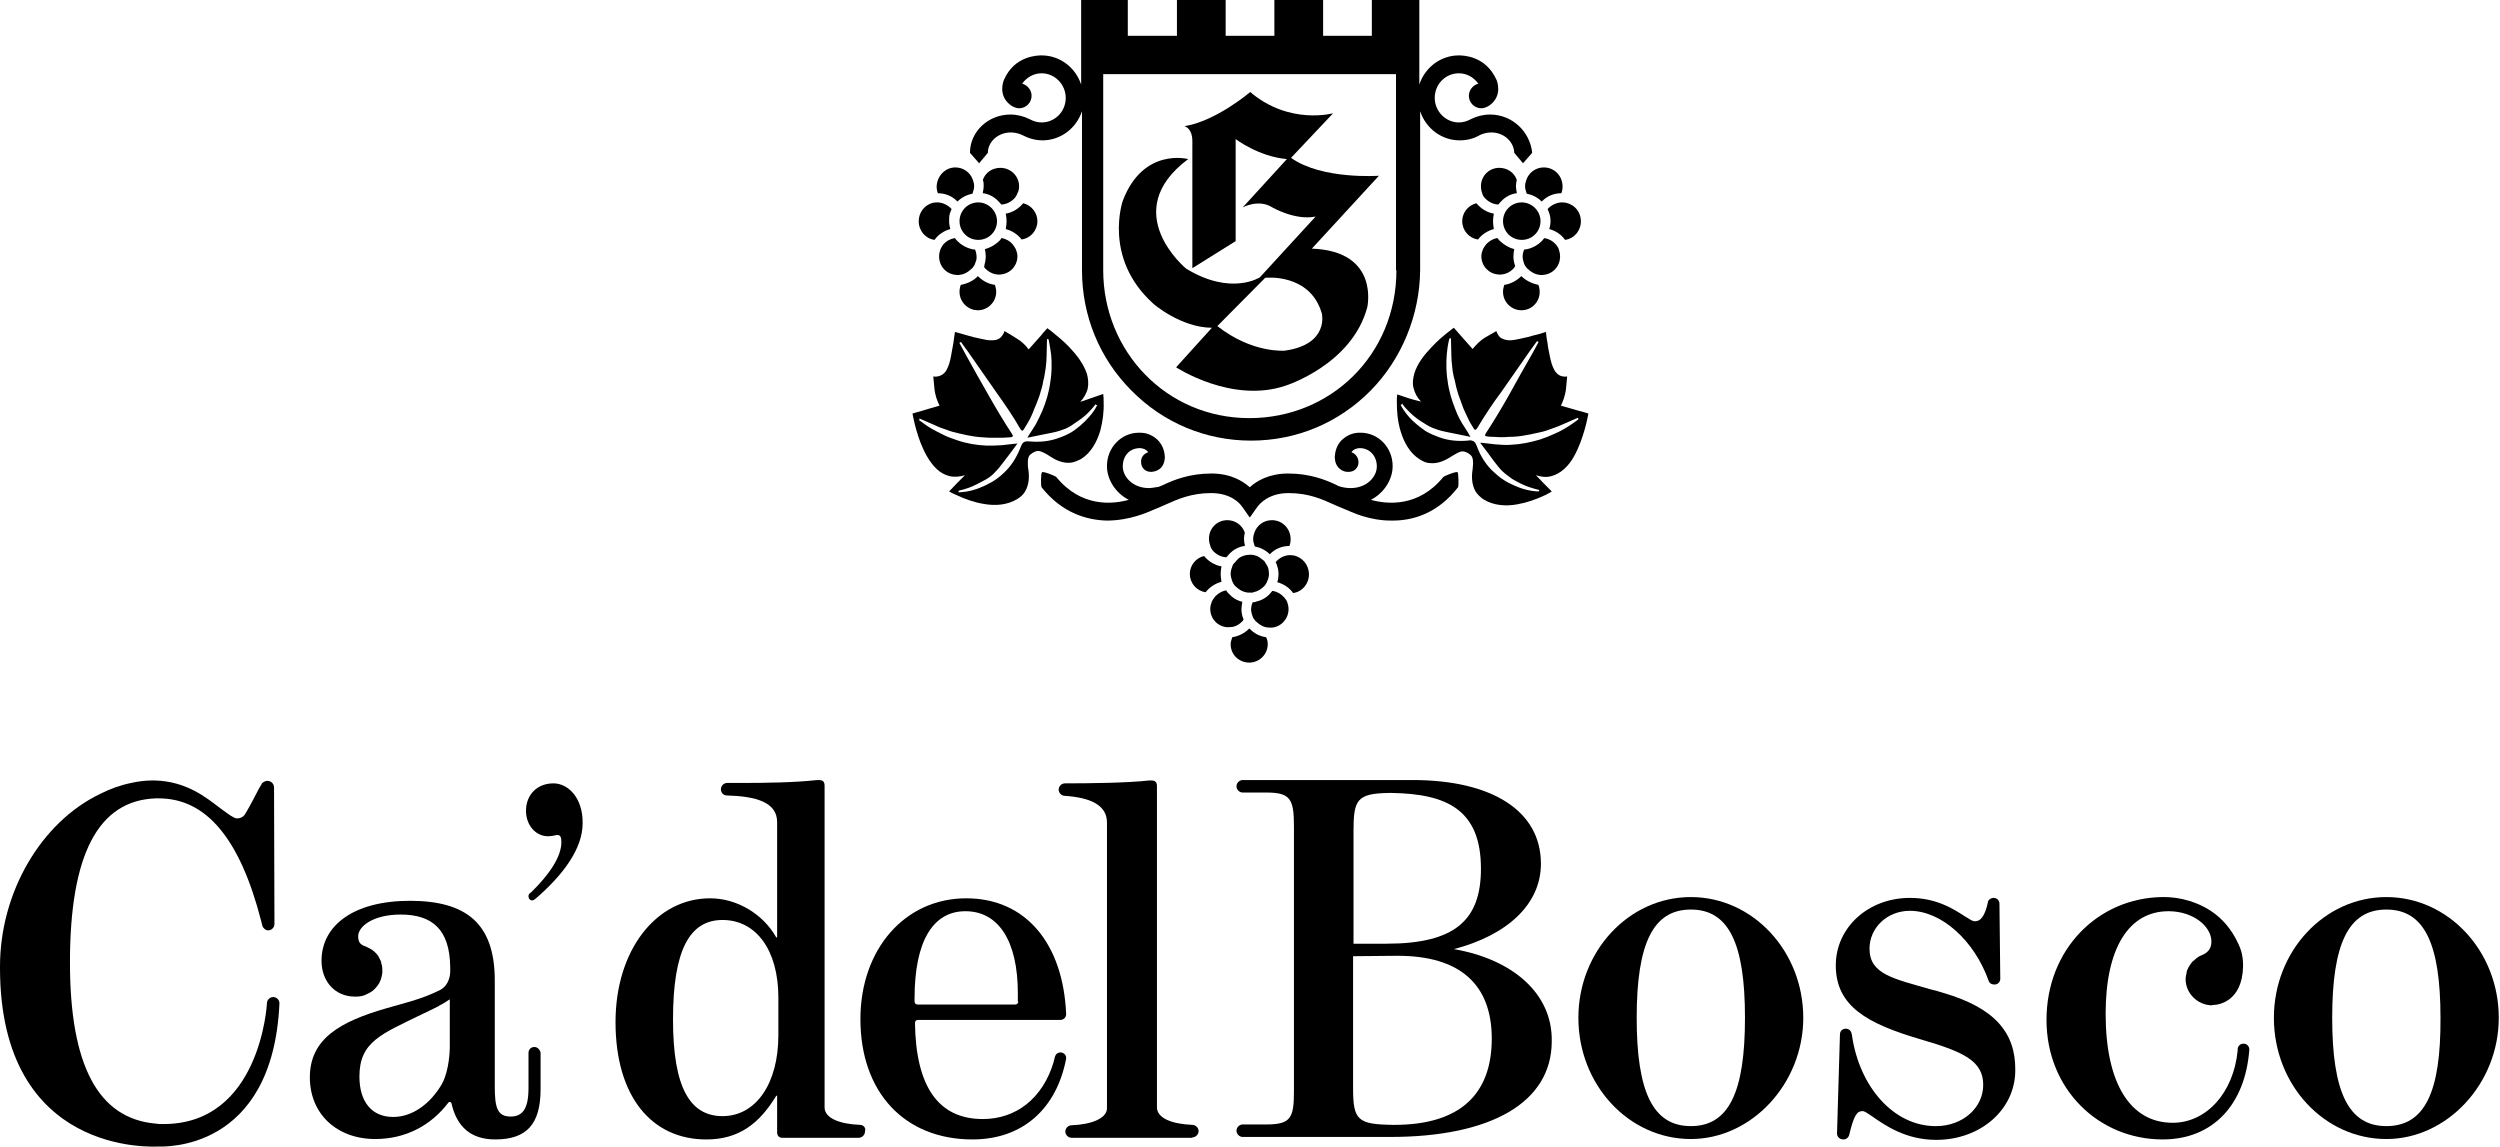 <svg width="133" height="61" viewBox="0 0 133 61" fill="none" xmlns="http://www.w3.org/2000/svg">
<path d="M79.429 11.765C79.429 11.632 79.451 11.499 79.473 11.366C79.097 11.3 78.787 11.1 78.543 10.812C78.1 10.923 77.79 11.322 77.79 11.765C77.79 12.252 78.144 12.673 78.632 12.74C78.831 12.474 79.141 12.274 79.473 12.186C79.451 12.053 79.429 11.92 79.429 11.765Z" fill="black"/>
<path d="M80.936 14.689C80.692 14.933 80.36 15.11 80.027 15.155C79.983 15.287 79.961 15.398 79.961 15.531C79.961 16.063 80.404 16.506 80.936 16.506C81.49 16.506 81.911 16.063 81.911 15.531C81.911 15.398 81.888 15.265 81.844 15.155C81.512 15.088 81.18 14.933 80.936 14.689Z" fill="black"/>
<path d="M78.986 10.524C79.163 10.724 79.407 10.857 79.673 10.879C79.695 10.879 79.695 10.879 79.717 10.879C79.761 10.812 79.806 10.768 79.85 10.724C80.072 10.48 80.36 10.325 80.67 10.28H80.692C80.692 10.258 80.692 10.258 80.692 10.236C80.67 10.125 80.648 10.015 80.648 9.904C80.648 9.793 80.67 9.682 80.692 9.571C80.559 9.173 80.182 8.929 79.761 8.929C79.208 8.929 78.787 9.372 78.787 9.904C78.787 10.037 78.809 10.17 78.853 10.28C78.875 10.369 78.92 10.458 78.986 10.524Z" fill="black"/>
<path d="M82.132 8.907C81.711 8.907 81.334 9.172 81.201 9.571C81.157 9.682 81.135 9.793 81.135 9.904C81.135 10.014 81.157 10.125 81.201 10.236C81.201 10.258 81.223 10.28 81.223 10.302C81.534 10.369 81.799 10.502 82.021 10.723C82.287 10.435 82.663 10.28 83.062 10.28C83.107 10.169 83.129 10.037 83.129 9.926C83.129 9.35 82.686 8.907 82.132 8.907Z" fill="black"/>
<path d="M83.329 10.79C83.24 10.768 83.129 10.768 83.04 10.768C82.775 10.79 82.509 10.923 82.332 11.122C82.354 11.189 82.398 11.255 82.42 11.344C82.465 11.477 82.487 11.61 82.487 11.765C82.487 11.898 82.465 12.053 82.42 12.186C82.752 12.274 83.063 12.474 83.262 12.762C83.749 12.695 84.104 12.274 84.104 11.765C84.104 11.3 83.794 10.901 83.329 10.79Z" fill="black"/>
<path d="M80.581 14.069C80.536 13.936 80.514 13.781 80.514 13.648C80.514 13.515 80.536 13.382 80.558 13.249C80.27 13.183 80.027 13.028 79.805 12.828C79.761 12.784 79.716 12.74 79.672 12.673C79.65 12.673 79.628 12.673 79.606 12.673C79.406 12.717 79.229 12.828 79.074 12.983C79.007 13.072 78.941 13.161 78.897 13.249C78.852 13.36 78.808 13.493 78.808 13.626C78.808 14.136 79.185 14.556 79.694 14.601C79.805 14.623 79.916 14.601 80.027 14.579C80.226 14.534 80.381 14.424 80.514 14.291C80.536 14.268 80.558 14.224 80.581 14.202C80.625 14.18 80.603 14.136 80.581 14.069Z" fill="black"/>
<path d="M82.774 13.006C82.619 12.828 82.42 12.717 82.198 12.673C82.176 12.673 82.176 12.673 82.154 12.673C82.11 12.717 82.065 12.784 82.021 12.828C81.822 13.028 81.556 13.183 81.268 13.249C81.201 13.271 81.157 13.271 81.091 13.271C81.068 13.294 81.068 13.338 81.046 13.382C81.024 13.471 81.002 13.559 81.002 13.648C81.002 13.737 81.024 13.825 81.046 13.914C81.068 13.958 81.068 14.003 81.091 14.047C81.113 14.113 81.157 14.18 81.201 14.224C81.224 14.268 81.246 14.291 81.29 14.313C81.423 14.446 81.6 14.556 81.777 14.601C81.888 14.623 81.999 14.645 82.11 14.623C82.619 14.579 82.996 14.158 82.996 13.648C82.996 13.515 82.974 13.404 82.93 13.271C82.907 13.183 82.841 13.094 82.774 13.006Z" fill="black"/>
<path d="M81.955 11.765C81.955 12.319 81.512 12.762 80.958 12.762C80.404 12.762 79.961 12.319 79.961 11.765C79.961 11.211 80.404 10.768 80.958 10.768C81.49 10.768 81.955 11.211 81.955 11.765Z" fill="black"/>
<path d="M53.551 11.765C53.551 11.632 53.529 11.499 53.506 11.366C53.883 11.3 54.193 11.1 54.437 10.812C54.88 10.923 55.19 11.322 55.19 11.765C55.19 12.252 54.836 12.673 54.348 12.74C54.149 12.474 53.839 12.274 53.506 12.186C53.529 12.053 53.551 11.92 53.551 11.765Z" fill="black"/>
<path d="M52.022 14.689C52.266 14.933 52.576 15.11 52.931 15.155C52.975 15.287 52.997 15.398 52.997 15.531C52.997 16.063 52.554 16.506 52.022 16.506C51.49 16.506 51.047 16.063 51.047 15.531C51.047 15.398 51.069 15.265 51.114 15.155C51.468 15.088 51.801 14.933 52.022 14.689Z" fill="black"/>
<path d="M53.994 10.524C53.817 10.724 53.573 10.857 53.307 10.879C53.285 10.879 53.285 10.879 53.263 10.879C53.219 10.812 53.174 10.768 53.13 10.724C52.908 10.48 52.62 10.325 52.31 10.28H52.288C52.288 10.258 52.288 10.258 52.288 10.236C52.31 10.125 52.332 10.015 52.332 9.904C52.332 9.793 52.332 9.682 52.288 9.571C52.421 9.173 52.798 8.929 53.219 8.929C53.773 8.929 54.216 9.372 54.216 9.904C54.216 10.037 54.194 10.17 54.127 10.28C54.105 10.369 54.038 10.458 53.994 10.524Z" fill="black"/>
<path d="M50.826 8.907C51.247 8.907 51.624 9.172 51.757 9.571C51.801 9.682 51.823 9.793 51.823 9.904C51.823 10.014 51.801 10.125 51.757 10.236C51.757 10.258 51.734 10.28 51.734 10.302C51.424 10.369 51.158 10.502 50.937 10.723C50.671 10.435 50.294 10.28 49.896 10.28C49.851 10.169 49.829 10.037 49.829 9.926C49.851 9.35 50.294 8.907 50.826 8.907Z" fill="black"/>
<path d="M49.629 10.79C49.718 10.768 49.829 10.768 49.917 10.768C50.183 10.79 50.449 10.923 50.626 11.122C50.604 11.189 50.56 11.255 50.538 11.344C50.493 11.477 50.493 11.61 50.493 11.765C50.493 11.898 50.516 12.053 50.56 12.186C50.227 12.274 49.917 12.474 49.718 12.762C49.23 12.695 48.876 12.274 48.876 11.765C48.876 11.3 49.186 10.901 49.629 10.79Z" fill="black"/>
<path d="M52.377 14.069C52.421 13.936 52.443 13.781 52.443 13.648C52.443 13.515 52.421 13.382 52.399 13.249C52.687 13.183 52.931 13.028 53.152 12.828C53.196 12.784 53.241 12.74 53.263 12.673C53.285 12.673 53.307 12.673 53.329 12.673C53.529 12.717 53.728 12.828 53.861 12.983C53.928 13.072 53.994 13.161 54.038 13.249C54.083 13.36 54.127 13.493 54.127 13.626C54.127 14.136 53.75 14.556 53.241 14.601C53.13 14.623 53.019 14.601 52.908 14.579C52.731 14.534 52.554 14.424 52.421 14.291C52.399 14.268 52.377 14.224 52.355 14.202C52.355 14.18 52.377 14.136 52.377 14.069Z" fill="black"/>
<path d="M50.182 13.006C50.338 12.828 50.537 12.717 50.759 12.673C50.781 12.673 50.781 12.673 50.803 12.673C50.847 12.717 50.892 12.784 50.936 12.828C51.135 13.028 51.401 13.183 51.689 13.249C51.733 13.271 51.8 13.271 51.866 13.271C51.889 13.294 51.889 13.338 51.911 13.382C51.933 13.471 51.955 13.559 51.955 13.648C51.955 13.737 51.955 13.825 51.911 13.914C51.889 13.958 51.889 14.003 51.866 14.047C51.844 14.113 51.8 14.18 51.756 14.224C51.733 14.268 51.711 14.291 51.667 14.313C51.534 14.446 51.357 14.556 51.179 14.601C51.069 14.623 50.958 14.645 50.847 14.623C50.338 14.579 49.961 14.158 49.961 13.648C49.961 13.515 49.983 13.404 50.027 13.271C50.072 13.183 50.116 13.094 50.182 13.006Z" fill="black"/>
<path d="M53.041 11.765C53.041 12.319 52.598 12.762 52.044 12.762C51.49 12.762 51.047 12.319 51.047 11.765C51.047 11.211 51.49 10.768 52.044 10.768C52.576 10.768 53.041 11.211 53.041 11.765Z" fill="black"/>
<path d="M64.939 30.531C64.939 30.398 64.961 30.265 64.983 30.132C64.606 30.065 64.296 29.866 64.053 29.578C63.609 29.689 63.299 30.088 63.299 30.531C63.299 31.018 63.654 31.439 64.141 31.506C64.341 31.24 64.651 31.04 64.983 30.952C64.961 30.797 64.939 30.664 64.939 30.531Z" fill="black"/>
<path d="M66.468 33.433C66.224 33.677 65.892 33.854 65.559 33.898C65.515 34.031 65.471 34.142 65.471 34.275C65.471 34.829 65.914 35.25 66.468 35.25C66.999 35.25 67.443 34.807 67.443 34.275C67.443 34.142 67.42 34.009 67.354 33.898C67.022 33.854 66.711 33.699 66.468 33.433Z" fill="black"/>
<path d="M64.518 29.29C64.695 29.489 64.939 29.622 65.205 29.645C65.227 29.645 65.227 29.645 65.249 29.645C65.293 29.6 65.338 29.534 65.382 29.489C65.603 29.246 65.891 29.091 66.202 29.046H66.224C66.224 29.024 66.224 29.024 66.224 29.002C66.202 28.891 66.18 28.78 66.18 28.67C66.18 28.559 66.202 28.448 66.224 28.337C66.091 27.939 65.714 27.673 65.293 27.673C64.739 27.673 64.318 28.116 64.318 28.648C64.318 28.78 64.341 28.913 64.385 29.024C64.407 29.135 64.451 29.201 64.518 29.29Z" fill="black"/>
<path d="M67.665 27.673C67.243 27.673 66.867 27.939 66.734 28.337C66.69 28.448 66.668 28.559 66.668 28.67C66.668 28.78 66.69 28.891 66.734 29.002C66.734 29.024 66.756 29.046 66.756 29.069C67.066 29.135 67.332 29.268 67.554 29.489C67.82 29.201 68.196 29.046 68.595 29.046C68.639 28.936 68.662 28.825 68.662 28.692C68.662 28.116 68.218 27.673 67.665 27.673Z" fill="black"/>
<path d="M68.86 29.556C68.772 29.534 68.661 29.534 68.572 29.534C68.306 29.556 68.04 29.689 67.863 29.91C67.908 29.977 67.93 30.043 67.952 30.132C67.996 30.265 68.018 30.398 68.018 30.553C68.018 30.686 67.996 30.841 67.952 30.974C68.284 31.063 68.594 31.262 68.794 31.55C69.281 31.483 69.636 31.063 69.636 30.553C69.636 30.066 69.303 29.667 68.86 29.556Z" fill="black"/>
<path d="M66.113 32.835C66.069 32.702 66.046 32.547 66.046 32.414C66.046 32.281 66.069 32.148 66.091 32.015C65.803 31.949 65.559 31.794 65.36 31.572C65.315 31.528 65.271 31.483 65.249 31.417C65.227 31.417 65.204 31.417 65.182 31.417C64.983 31.461 64.806 31.572 64.651 31.727C64.584 31.816 64.518 31.904 64.473 31.993C64.429 32.126 64.385 32.237 64.385 32.392C64.385 32.901 64.761 33.322 65.271 33.367C65.382 33.367 65.493 33.367 65.603 33.345C65.803 33.3 65.958 33.19 66.091 33.056C66.113 33.034 66.135 32.99 66.157 32.968C66.157 32.946 66.135 32.879 66.113 32.835Z" fill="black"/>
<path d="M68.306 31.771C68.151 31.594 67.952 31.483 67.73 31.439C67.708 31.439 67.708 31.439 67.686 31.439C67.642 31.483 67.597 31.55 67.553 31.594C67.354 31.816 67.088 31.949 66.8 32.015C66.756 32.037 66.689 32.037 66.645 32.037C66.623 32.082 66.623 32.104 66.6 32.148C66.578 32.237 66.556 32.325 66.556 32.414C66.556 32.503 66.578 32.591 66.6 32.68C66.623 32.724 66.623 32.769 66.645 32.813C66.667 32.879 66.711 32.946 66.756 32.99C66.778 33.012 66.8 33.057 66.844 33.079C66.977 33.212 67.154 33.322 67.332 33.367C67.442 33.389 67.553 33.389 67.664 33.389C68.174 33.345 68.55 32.901 68.55 32.414C68.55 32.281 68.528 32.17 68.484 32.037C68.439 31.927 68.373 31.838 68.306 31.771Z" fill="black"/>
<path d="M65.559 30.132C65.559 30.154 65.537 30.176 65.537 30.199C65.493 30.309 65.471 30.42 65.471 30.531C65.471 30.642 65.493 30.752 65.537 30.863C65.537 30.885 65.559 30.907 65.559 30.93C65.604 31.018 65.626 31.085 65.692 31.151C65.714 31.173 65.714 31.196 65.737 31.196C65.892 31.351 66.069 31.461 66.268 31.506C66.29 31.506 66.335 31.506 66.357 31.528C66.446 31.528 66.512 31.528 66.601 31.528C66.623 31.528 66.667 31.528 66.689 31.506C66.911 31.461 67.088 31.351 67.243 31.196C67.265 31.173 67.265 31.173 67.287 31.151C67.332 31.085 67.398 30.996 67.42 30.907L67.443 30.863C67.487 30.752 67.509 30.642 67.509 30.509C67.509 30.398 67.487 30.265 67.443 30.154C67.443 30.132 67.42 30.11 67.42 30.11C67.376 30.044 67.332 29.955 67.287 29.888C67.265 29.844 67.221 29.822 67.199 29.8C67.088 29.711 66.977 29.622 66.867 29.578C66.756 29.534 66.645 29.512 66.534 29.512H66.512H66.49C66.379 29.512 66.246 29.534 66.135 29.578C66.002 29.622 65.892 29.689 65.803 29.8C65.759 29.844 65.737 29.866 65.714 29.91C65.626 29.977 65.582 30.044 65.559 30.132Z" fill="black"/>
<path d="M57.472 21.38C57.65 21.181 57.805 20.937 57.871 20.649C57.915 20.405 57.893 20.14 57.827 19.896C57.65 19.364 57.295 18.899 56.918 18.5C56.608 18.168 56.254 17.88 55.899 17.592C55.833 17.547 55.766 17.503 55.722 17.459C55.722 17.459 55.412 17.791 55.412 17.813C55.19 18.079 54.947 18.323 54.725 18.589C54.548 18.345 54.326 18.145 54.06 17.99C53.861 17.857 53.661 17.747 53.44 17.614C53.396 17.747 53.329 17.857 53.24 17.946C53.13 18.057 52.975 18.101 52.819 18.101C52.576 18.123 52.354 18.057 52.133 18.012C51.889 17.968 51.667 17.902 51.424 17.835C51.224 17.769 51.025 17.724 50.803 17.658C50.781 17.857 50.737 18.079 50.715 18.278C50.67 18.522 50.626 18.766 50.582 19.009C50.538 19.231 50.471 19.475 50.36 19.674C50.294 19.807 50.183 19.918 50.028 19.984C49.917 20.029 49.784 20.051 49.651 20.029C49.673 20.272 49.696 20.494 49.718 20.738C49.762 21.048 49.851 21.314 49.984 21.58C49.651 21.668 49.319 21.779 49.009 21.868C48.987 21.868 48.544 22.001 48.544 22.001C48.566 22.067 48.566 22.156 48.588 22.222C48.676 22.665 48.809 23.108 48.964 23.529C49.164 24.039 49.43 24.571 49.828 24.947C50.006 25.125 50.249 25.258 50.493 25.324C50.759 25.39 51.069 25.368 51.335 25.28C51.047 25.568 50.759 25.856 50.493 26.144C50.604 26.21 50.737 26.277 50.848 26.321C51.313 26.543 51.8 26.72 52.332 26.808C52.93 26.919 53.595 26.875 54.127 26.543C54.304 26.432 54.459 26.299 54.548 26.122C54.747 25.767 54.769 25.346 54.703 24.947C54.681 24.859 54.681 24.748 54.681 24.659C54.681 24.526 54.681 24.371 54.747 24.261C54.814 24.15 55.035 24.017 55.168 23.995C55.301 23.972 55.434 24.039 55.567 24.105C55.656 24.15 55.744 24.194 55.833 24.261C56.165 24.482 56.542 24.659 56.963 24.615C57.162 24.593 57.339 24.504 57.517 24.416C58.048 24.083 58.358 23.507 58.536 22.909C58.669 22.399 58.735 21.89 58.713 21.358C58.713 21.225 58.713 21.092 58.691 20.959C58.226 21.114 57.849 21.247 57.472 21.38ZM58.358 21.58C58.159 21.978 57.827 22.333 57.472 22.643C57.317 22.754 57.184 22.887 57.029 22.975C56.808 23.108 56.564 23.219 56.298 23.308C55.811 23.485 55.301 23.529 54.791 23.485C54.681 23.485 54.614 23.463 54.503 23.507L54.459 23.529C54.37 23.596 54.348 23.684 54.304 23.773C54.127 24.238 53.861 24.704 53.506 25.058C53.329 25.235 53.108 25.435 52.886 25.568C52.731 25.678 52.554 25.745 52.399 25.834C51.978 26.033 51.535 26.166 51.069 26.188C51.047 26.188 51.003 26.188 51.003 26.188L50.981 26.122C50.981 26.122 51.025 26.122 51.025 26.099C51.202 26.055 51.379 26.011 51.557 25.944C51.845 25.834 52.133 25.678 52.421 25.523C52.62 25.413 52.797 25.28 52.953 25.102C53.108 24.947 53.263 24.748 53.396 24.571C53.639 24.261 53.883 23.928 54.127 23.596C54.038 23.596 53.972 23.618 53.883 23.618C53.684 23.64 53.506 23.662 53.307 23.684C53.041 23.707 52.753 23.707 52.487 23.707C51.956 23.684 51.424 23.596 50.914 23.419C50.648 23.33 50.382 23.241 50.139 23.108C49.961 23.02 49.784 22.931 49.585 22.82C49.385 22.71 49.208 22.577 48.898 22.355C48.898 22.355 48.92 22.289 48.92 22.266C49.031 22.311 49.585 22.555 49.784 22.643C49.961 22.732 50.161 22.798 50.36 22.865C50.582 22.953 50.825 23.02 51.047 23.064C51.18 23.086 51.313 23.131 51.446 23.153C51.579 23.175 51.712 23.197 51.822 23.219C52.088 23.264 52.354 23.264 52.598 23.286C52.864 23.286 53.13 23.286 53.373 23.286C53.506 23.286 53.617 23.264 53.75 23.264C53.883 23.241 53.927 23.219 53.839 23.086C53.418 22.444 53.019 21.779 52.642 21.114C52.199 20.339 51.756 19.563 51.335 18.788C51.246 18.611 51.136 18.433 51.047 18.256C51.047 18.256 51.047 18.212 51.069 18.212C51.091 18.19 51.136 18.212 51.136 18.212C51.246 18.367 51.379 18.544 51.49 18.699C52 19.43 52.509 20.162 53.019 20.893C53.462 21.513 53.905 22.156 54.282 22.82C54.37 22.953 54.415 22.931 54.481 22.82C54.548 22.71 54.614 22.599 54.681 22.488C54.814 22.266 54.924 22.023 55.013 21.779C55.124 21.535 55.212 21.292 55.301 21.048C55.345 20.915 55.367 20.804 55.412 20.671C55.456 20.538 55.478 20.405 55.5 20.272C55.567 20.051 55.589 19.807 55.633 19.563C55.656 19.364 55.678 19.165 55.678 18.965C55.678 18.744 55.7 18.145 55.7 18.035L55.788 18.057C55.855 18.433 55.899 18.655 55.921 18.877C55.944 19.076 55.944 19.275 55.944 19.497C55.944 19.763 55.921 20.051 55.877 20.317C55.811 20.849 55.656 21.358 55.456 21.846C55.345 22.089 55.234 22.333 55.102 22.577C55.013 22.732 54.902 22.887 54.791 23.064C54.747 23.131 54.703 23.197 54.658 23.286C55.057 23.197 55.456 23.131 55.855 23.042C56.077 22.998 56.298 22.953 56.52 22.865C56.741 22.798 56.941 22.687 57.118 22.555C57.384 22.377 57.65 22.2 57.871 21.978C58.004 21.846 58.115 21.712 58.248 21.558C58.248 21.535 58.292 21.513 58.292 21.513L58.336 21.558C58.403 21.513 58.381 21.558 58.358 21.58Z" fill="black"/>
<path d="M74.333 20.982C74.311 21.114 74.311 21.247 74.311 21.38C74.311 21.89 74.355 22.422 74.51 22.931C74.688 23.529 74.998 24.105 75.53 24.438C75.707 24.549 75.884 24.637 76.084 24.637C76.482 24.681 76.881 24.504 77.213 24.283C77.302 24.238 77.391 24.172 77.479 24.128C77.59 24.061 77.745 23.995 77.878 24.017C78.011 24.039 78.21 24.15 78.299 24.283C78.366 24.393 78.366 24.549 78.366 24.681C78.366 24.792 78.343 24.881 78.343 24.97C78.277 25.368 78.299 25.789 78.499 26.144C78.609 26.321 78.764 26.454 78.919 26.565C79.451 26.897 80.116 26.941 80.714 26.831C81.224 26.742 81.733 26.565 82.198 26.343C82.309 26.277 82.442 26.232 82.553 26.144C82.265 25.856 81.977 25.568 81.711 25.28C81.977 25.368 82.265 25.413 82.553 25.324C82.797 25.258 83.018 25.125 83.218 24.947C83.639 24.571 83.882 24.039 84.082 23.529C84.237 23.108 84.37 22.665 84.458 22.222C84.481 22.156 84.481 22.067 84.503 22.001C84.503 22.001 84.082 21.868 84.037 21.868C83.705 21.779 83.373 21.668 83.04 21.58C83.173 21.314 83.262 21.026 83.306 20.738C83.329 20.494 83.351 20.273 83.373 20.029C83.24 20.051 83.107 20.029 82.996 19.984C82.863 19.918 82.752 19.807 82.686 19.674C82.575 19.475 82.509 19.231 82.464 19.01C82.42 18.766 82.354 18.522 82.332 18.279C82.287 18.079 82.265 17.858 82.243 17.658C82.043 17.724 81.844 17.791 81.623 17.835C81.379 17.902 81.157 17.968 80.913 18.013C80.692 18.057 80.448 18.123 80.227 18.101C80.072 18.079 79.916 18.035 79.806 17.946C79.717 17.858 79.651 17.747 79.606 17.614C79.407 17.725 79.185 17.858 78.986 17.968C78.742 18.123 78.521 18.345 78.343 18.567C78.122 18.301 77.878 18.057 77.657 17.791C77.634 17.769 77.346 17.436 77.346 17.436C77.28 17.481 77.213 17.525 77.169 17.57C76.815 17.835 76.46 18.145 76.15 18.478C75.773 18.877 75.397 19.342 75.242 19.874C75.175 20.117 75.131 20.383 75.197 20.627C75.264 20.915 75.397 21.159 75.596 21.358C75.596 21.358 75.596 21.358 75.574 21.358C75.087 21.247 74.71 21.114 74.333 20.982ZM74.555 21.513L74.599 21.469C74.599 21.469 74.621 21.491 74.621 21.513C74.732 21.668 74.865 21.801 74.998 21.934C75.219 22.156 75.485 22.355 75.751 22.51C75.951 22.643 76.15 22.754 76.371 22.82C76.593 22.909 76.815 22.953 77.036 22.998C77.435 23.086 77.834 23.153 78.233 23.241C78.188 23.175 78.144 23.108 78.1 23.02C78.011 22.865 77.9 22.71 77.79 22.532C77.657 22.311 77.524 22.045 77.435 21.801C77.236 21.314 77.081 20.804 77.014 20.273C76.97 20.007 76.948 19.719 76.948 19.453C76.948 19.253 76.948 19.054 76.97 18.832C76.992 18.611 77.014 18.389 77.103 18.013L77.191 17.99C77.191 18.101 77.213 18.699 77.213 18.921C77.213 19.12 77.236 19.32 77.258 19.519C77.28 19.763 77.324 20.007 77.391 20.228C77.413 20.361 77.457 20.494 77.479 20.627C77.524 20.76 77.546 20.871 77.59 21.004C77.679 21.247 77.767 21.491 77.856 21.735C77.967 21.979 78.078 22.222 78.188 22.444C78.255 22.555 78.321 22.665 78.388 22.776C78.454 22.887 78.499 22.909 78.587 22.776C78.986 22.111 79.407 21.469 79.872 20.849C80.382 20.117 80.891 19.386 81.401 18.655C81.512 18.5 81.645 18.323 81.755 18.168C81.755 18.168 81.778 18.145 81.822 18.168C81.844 18.19 81.844 18.212 81.844 18.212C81.755 18.389 81.645 18.567 81.556 18.744C81.113 19.519 80.67 20.295 80.249 21.07C79.872 21.735 79.473 22.399 79.052 23.042C78.964 23.175 79.008 23.197 79.119 23.219C79.252 23.241 79.363 23.241 79.496 23.241C79.761 23.264 80.027 23.264 80.271 23.241C80.537 23.241 80.803 23.219 81.046 23.175C81.179 23.153 81.312 23.131 81.423 23.108C81.556 23.086 81.689 23.042 81.822 23.02C82.066 22.976 82.287 22.909 82.509 22.82C82.708 22.754 82.885 22.688 83.085 22.599C83.284 22.51 83.838 22.267 83.949 22.222C83.949 22.244 83.971 22.311 83.971 22.311C83.661 22.532 83.484 22.665 83.284 22.776C83.107 22.887 82.93 22.976 82.73 23.064C82.487 23.175 82.221 23.286 81.955 23.374C81.445 23.529 80.913 23.64 80.382 23.662C80.116 23.684 79.828 23.662 79.562 23.64C79.363 23.618 79.185 23.596 78.986 23.574C78.897 23.574 78.831 23.552 78.742 23.552C78.986 23.862 79.23 24.194 79.473 24.526C79.606 24.704 79.761 24.903 79.916 25.058C80.072 25.213 80.271 25.346 80.448 25.479C80.714 25.634 81.002 25.789 81.312 25.9C81.49 25.966 81.667 26.011 81.844 26.055C81.866 26.055 81.888 26.077 81.888 26.077L81.866 26.144C81.866 26.144 81.822 26.144 81.8 26.144C81.335 26.122 80.891 25.989 80.47 25.789C80.293 25.701 80.138 25.634 79.983 25.523C79.761 25.39 79.562 25.191 79.363 25.014C79.008 24.659 78.742 24.216 78.565 23.729C78.521 23.64 78.499 23.552 78.41 23.485L78.366 23.463C78.277 23.419 78.188 23.419 78.078 23.441C77.568 23.485 77.058 23.441 76.571 23.264C76.327 23.175 76.061 23.064 75.84 22.931C75.685 22.82 75.53 22.71 75.397 22.599C75.042 22.311 74.732 21.956 74.51 21.535C74.577 21.558 74.555 21.513 74.555 21.513Z" fill="black"/>
<path d="M77.546 25.125C77.479 25.058 76.837 25.324 76.792 25.368C75.463 27.008 73.779 26.831 72.915 26.587H72.937C73.624 26.232 74.089 25.523 74.089 24.792C74.089 23.817 73.336 23.02 72.383 23.02H72.339C72.007 23.02 71.719 23.131 71.475 23.33C71.187 23.552 71.032 23.906 71.01 24.305C71.01 24.371 71.01 24.659 71.209 24.881C71.342 25.014 71.497 25.102 71.696 25.102C71.719 25.102 71.763 25.102 71.763 25.102C72.051 25.102 72.272 24.881 72.272 24.593C72.272 24.349 72.117 24.128 71.896 24.061C72.007 23.884 72.228 23.84 72.339 23.84C72.871 23.84 73.247 24.261 73.247 24.814C73.247 25.368 72.716 25.966 71.851 25.966H71.829C71.785 25.966 71.608 25.966 71.342 25.9C71.297 25.878 71.165 25.856 71.12 25.811C70.522 25.523 69.68 25.191 68.528 25.191C67.509 25.191 66.844 25.59 66.49 25.922C66.113 25.59 65.471 25.191 64.451 25.191C63.299 25.191 62.457 25.523 61.859 25.811C61.815 25.834 61.682 25.878 61.638 25.9C61.372 25.944 61.194 25.966 61.15 25.966H61.128C60.264 25.966 59.732 25.368 59.732 24.814C59.732 24.238 60.109 23.84 60.641 23.84C60.751 23.84 60.973 23.884 61.084 24.061C60.862 24.128 60.685 24.327 60.707 24.593C60.707 24.881 60.928 25.102 61.217 25.102C61.217 25.102 61.261 25.102 61.283 25.102C61.483 25.08 61.638 25.014 61.77 24.881C61.97 24.659 61.97 24.349 61.97 24.305C61.948 23.906 61.793 23.574 61.505 23.33C61.261 23.131 60.973 23.02 60.641 23.02H60.596C59.644 23.02 58.89 23.817 58.89 24.792C58.89 25.523 59.355 26.232 60.042 26.587H60.065C59.2 26.831 57.517 27.008 56.187 25.368C56.143 25.324 55.5 25.058 55.434 25.125C55.367 25.191 55.367 25.834 55.412 25.922C56.497 27.296 57.827 27.672 58.89 27.695C60.109 27.695 61.084 27.229 61.106 27.229C61.593 27.03 61.992 26.853 61.992 26.853C62.635 26.565 63.366 26.232 64.429 26.232C65.515 26.232 65.98 26.808 66.069 26.941L66.135 27.03C66.224 27.163 66.335 27.318 66.445 27.473C66.468 27.495 66.468 27.517 66.49 27.517C66.512 27.517 66.512 27.495 66.534 27.473C66.645 27.318 66.756 27.163 66.844 27.03L66.911 26.941C66.999 26.831 67.465 26.232 68.55 26.232C69.636 26.232 70.345 26.565 70.987 26.853C70.987 26.853 71.386 27.03 71.874 27.229C71.896 27.229 72.871 27.717 74.089 27.695C75.175 27.695 76.482 27.318 77.568 25.922C77.612 25.834 77.59 25.169 77.546 25.125Z" fill="black"/>
<path d="M64.474 17.436L62.569 19.541C62.569 19.541 65.537 21.491 68.395 20.516C68.395 20.516 71.918 19.408 72.738 16.351C72.738 16.351 73.425 13.36 69.791 13.227L73.358 9.35C73.358 9.35 70.323 9.571 68.683 8.397L70.921 6.026C70.921 6.026 68.595 6.669 66.512 4.896C66.512 4.896 64.695 6.447 63.012 6.713C63.012 6.713 63.433 6.802 63.433 7.511V14.268L65.737 12.828V7.4C65.737 7.4 66.955 8.33 68.462 8.463L66.113 11.033C66.113 11.033 66.955 10.568 67.686 11.033C67.686 11.033 68.905 11.742 69.991 11.521L67.022 14.756C67.022 14.756 65.493 15.753 63.1 14.29C63.1 14.29 59.444 11.277 63.211 8.463C63.211 8.463 60.818 7.821 59.733 10.679C59.733 10.679 58.669 13.714 61.328 16.129C61.328 16.151 62.834 17.436 64.474 17.436ZM67.31 14.778C67.31 14.778 69.703 14.512 70.323 16.683C70.323 16.683 70.722 18.323 68.351 18.655C68.351 18.655 66.623 18.81 64.762 17.348L67.31 14.778Z" fill="black"/>
<path d="M79.274 6.093C78.92 6.093 78.565 6.181 78.255 6.337C78.056 6.447 77.834 6.514 77.613 6.514C76.904 6.514 76.328 5.916 76.328 5.207C76.328 4.475 76.904 3.899 77.613 3.899C78.011 3.899 78.388 4.099 78.632 4.431L78.654 4.453H78.632C78.344 4.542 78.144 4.808 78.144 5.096C78.144 5.473 78.454 5.761 78.809 5.761C78.964 5.761 79.163 5.672 79.274 5.583C79.939 5.074 79.651 4.32 79.607 4.232C79.031 2.969 77.834 2.947 77.613 2.947C76.66 2.947 75.818 3.567 75.508 4.498V0H72.982V1.905H70.39V0H67.797V1.905H65.205V0H62.613V1.905H59.999V0H57.517V4.498C57.207 3.567 56.365 2.947 55.412 2.947C55.191 2.947 53.972 2.969 53.418 4.232C53.374 4.32 53.086 5.074 53.751 5.583C53.861 5.672 54.061 5.761 54.216 5.761C54.593 5.761 54.881 5.45 54.881 5.096C54.881 4.808 54.681 4.542 54.393 4.453H54.371L54.393 4.431C54.637 4.099 55.014 3.899 55.412 3.899C56.121 3.899 56.697 4.498 56.697 5.207C56.697 5.938 56.121 6.514 55.412 6.514C55.191 6.514 54.969 6.447 54.77 6.337C54.46 6.181 54.105 6.093 53.751 6.093C52.576 6.093 51.602 7.001 51.602 8.131L52.089 8.685L52.554 8.131C52.554 7.533 53.108 7.046 53.773 7.046C53.972 7.046 54.172 7.09 54.371 7.178C54.703 7.356 55.08 7.467 55.457 7.467C56.409 7.467 57.251 6.846 57.562 5.916V14.379C57.562 16.794 58.492 19.076 60.198 20.782C61.904 22.51 64.164 23.441 66.557 23.441C68.95 23.441 71.21 22.51 72.915 20.782C74.577 19.098 75.53 16.75 75.552 14.379V5.916C75.862 6.846 76.704 7.467 77.657 7.467C78.034 7.467 78.41 7.378 78.743 7.178C78.942 7.09 79.141 7.046 79.341 7.046C80.005 7.046 80.537 7.533 80.559 8.131L81.025 8.685L81.512 8.131C81.401 7.001 80.448 6.093 79.274 6.093ZM74.289 14.379C74.289 18.855 70.811 22.244 66.468 22.244C62.037 22.244 58.691 18.677 58.691 14.379V3.944H74.267V14.379H74.289Z" fill="black"/>
<path d="M29.445 41.675C28.581 41.675 27.983 42.273 27.983 43.138C27.983 43.891 28.492 44.489 29.157 44.489C29.29 44.489 29.423 44.467 29.512 44.445C29.578 44.422 29.622 44.422 29.667 44.422C29.822 44.422 29.866 44.578 29.866 44.799C29.866 45.552 29.268 46.483 28.249 47.48L28.182 47.524C28.138 47.569 28.116 47.613 28.116 47.679C28.116 47.812 28.204 47.901 28.315 47.901C28.36 47.901 28.404 47.879 28.426 47.857L28.492 47.812C29.955 46.55 30.996 45.154 30.996 43.802C31.018 42.473 30.243 41.675 29.445 41.675Z" fill="black"/>
<path d="M51.402 47.79C48.145 47.79 45.774 50.493 45.774 54.215C45.774 58.115 48.123 60.618 51.734 60.618C54.415 60.618 56.21 58.979 56.719 56.32C56.719 56.298 56.719 56.276 56.719 56.276C56.719 56.121 56.587 55.988 56.409 55.988C56.298 55.988 56.188 56.054 56.143 56.165C56.121 56.232 56.099 56.276 56.099 56.32C56.055 56.453 56.055 56.497 56.055 56.497C55.479 58.425 54.061 59.533 52.288 59.533C49.918 59.533 48.721 57.805 48.677 54.415C48.677 54.326 48.743 54.26 48.832 54.26H56.409C56.587 54.26 56.719 54.127 56.719 53.95C56.564 50.227 54.593 47.79 51.402 47.79ZM54.172 53.285C54.172 53.373 54.105 53.44 54.016 53.44H48.81C48.721 53.44 48.655 53.373 48.655 53.285V53.108C48.655 50.117 49.607 48.477 51.358 48.477C53.13 48.477 54.149 50.072 54.149 52.842V53.285H54.172Z" fill="black"/>
<path d="M45.752 59.843C44.666 59.799 43.891 59.489 43.868 58.935V44.622V41.808C43.868 41.609 43.802 41.498 43.558 41.498C43.536 41.498 43.514 41.498 43.469 41.498C42.295 41.631 40.744 41.653 39.459 41.653C39.194 41.653 38.928 41.653 38.684 41.653C38.507 41.653 38.352 41.808 38.352 41.986C38.352 42.163 38.484 42.318 38.662 42.318C40.213 42.362 41.343 42.672 41.343 43.736V44.999V45.154V46.949V49.851C41.343 49.851 41.343 49.873 41.32 49.873H41.298C40.589 48.61 39.194 47.79 37.776 47.79C34.895 47.79 32.746 50.56 32.746 54.371C32.746 58.315 34.651 60.619 37.576 60.619C39.326 60.619 40.412 59.755 41.298 58.292H41.32C41.343 58.292 41.343 58.292 41.343 58.315V58.359V60.242C41.343 60.419 41.453 60.53 41.608 60.53H45.685C45.862 60.53 46.017 60.375 46.017 60.198C46.084 59.998 45.929 59.843 45.752 59.843ZM41.409 53.219V55.08C41.409 57.65 40.213 59.378 38.44 59.378C36.712 59.378 35.804 57.871 35.804 54.238C35.804 50.538 36.69 48.943 38.44 48.943C40.235 48.943 41.409 50.56 41.409 53.063V53.219Z" fill="black"/>
<path d="M89.952 47.724C86.651 47.724 83.97 50.604 83.97 54.149C83.97 57.716 86.651 60.596 89.952 60.596C93.187 60.596 95.934 57.65 95.934 54.149C95.934 50.604 93.254 47.724 89.952 47.724ZM89.952 59.909C87.936 59.909 87.072 58.093 87.072 54.149C87.072 50.205 87.936 48.388 89.952 48.388C91.969 48.388 92.833 50.183 92.833 54.149C92.833 58.115 91.969 59.909 89.952 59.909Z" fill="black"/>
<path d="M126.953 47.724C123.652 47.724 120.971 50.604 120.971 54.149C120.971 57.716 123.652 60.596 126.953 60.596C130.188 60.596 132.935 57.65 132.935 54.149C132.935 50.604 130.255 47.724 126.953 47.724ZM126.953 59.909C124.937 59.909 124.073 58.093 124.073 54.149C124.073 50.205 124.937 48.388 126.953 48.388C128.969 48.388 129.834 50.183 129.834 54.149C129.856 58.115 128.992 59.909 126.953 59.909Z" fill="black"/>
<path d="M117.78 53.462C117.98 53.462 119.287 53.307 119.331 51.424V51.313C119.331 50.958 119.265 50.604 119.087 50.227C118.356 48.61 117.071 48.056 116.119 47.834C115.808 47.768 115.476 47.724 115.121 47.724H115.033C111.621 47.768 108.874 50.493 108.874 54.26C108.874 57.938 111.643 60.618 115.055 60.618C117.736 60.618 119.442 58.757 119.663 55.855V55.833C119.663 55.655 119.531 55.523 119.353 55.523C119.176 55.523 119.043 55.655 119.043 55.833V55.899C118.822 58.137 117.381 59.732 115.587 59.732C113.349 59.732 112.02 57.672 112.02 53.927C112.02 50.427 113.26 48.477 115.365 48.477H115.41C116.717 48.499 117.647 49.297 117.647 50.094C117.647 50.493 117.426 50.693 117.16 50.803C117.071 50.848 116.983 50.87 116.916 50.936C116.894 50.936 116.894 50.958 116.894 50.958C116.894 50.958 116.894 50.958 116.872 50.958L116.85 50.98L116.827 51.003C116.783 51.047 116.739 51.069 116.695 51.114C116.628 51.158 116.584 51.224 116.539 51.291C116.473 51.379 116.407 51.49 116.362 51.601C116.34 51.667 116.318 51.734 116.318 51.8C116.296 51.889 116.274 51.978 116.274 52.088C116.274 52.842 116.916 53.484 117.692 53.484C117.669 53.462 117.758 53.462 117.78 53.462Z" fill="black"/>
<path d="M63.433 60.508C63.61 60.508 63.765 60.352 63.765 60.175C63.765 59.998 63.61 59.843 63.433 59.843C62.347 59.799 61.572 59.488 61.55 58.934V58.802V44.644V41.83C61.55 41.631 61.483 41.52 61.239 41.52C61.217 41.52 61.195 41.52 61.151 41.52C59.977 41.653 57.938 41.675 56.653 41.675C56.476 41.675 56.321 41.83 56.321 42.008C56.321 42.185 56.476 42.34 56.653 42.34C57.96 42.428 58.891 42.805 58.891 43.758V44.467V58.802V58.957C58.891 59.488 58.093 59.821 57.008 59.865C56.83 59.865 56.675 60.02 56.675 60.197C56.675 60.375 56.83 60.53 57.008 60.53H63.433V60.508Z" fill="black"/>
<path d="M77.346 50.493C80.16 49.762 81.977 48.123 81.977 45.952C81.977 43.115 79.34 41.498 75.153 41.498H70.611H70.101H66.113C65.936 41.498 65.781 41.653 65.781 41.831C65.781 42.008 65.936 42.163 66.113 42.163H67.376C68.661 42.163 68.838 42.517 68.838 43.98V58.004C68.838 59.444 68.705 59.821 67.376 59.821H66.113C65.936 59.821 65.781 59.976 65.781 60.153C65.781 60.331 65.936 60.486 66.113 60.486H70.101H70.611H73.956C79.296 60.486 82.553 58.669 82.553 55.39C82.597 52.842 80.448 51.025 77.346 50.493ZM72.007 44.245C72.007 42.562 72.162 42.207 73.912 42.185H74.023C76.969 42.229 78.786 43.071 78.786 46.217C78.786 48.943 77.413 50.205 73.757 50.205H72.007V44.245ZM74.178 59.843H74.133C72.228 59.821 71.984 59.599 71.984 57.894V50.87L74.355 50.848C77.656 50.848 79.362 52.355 79.362 55.257C79.362 58.226 77.656 59.843 74.178 59.843Z" fill="black"/>
<path d="M103.38 52.82C103.158 52.753 102.959 52.687 102.737 52.642C100.765 52.066 99.458 51.845 99.458 50.471C99.458 49.363 100.389 48.455 101.607 48.455C103.291 48.455 105.041 50.05 105.795 52.177C105.839 52.31 105.95 52.377 106.105 52.377C106.282 52.377 106.415 52.244 106.415 52.066L106.371 48.078C106.371 47.901 106.238 47.768 106.061 47.768C105.906 47.768 105.75 47.879 105.75 48.034C105.595 48.721 105.374 49.031 105.041 49.009C104.931 49.009 104.731 48.876 104.488 48.721C103.934 48.366 103.025 47.768 101.607 47.768C99.392 47.768 97.664 49.341 97.664 51.357C97.664 53.529 99.325 54.459 102.206 55.301C104.488 55.966 105.507 56.453 105.507 57.716C105.507 58.913 104.443 59.91 102.981 59.91C100.743 59.91 98.927 57.827 98.528 55.102C98.528 55.102 98.528 55.035 98.505 54.991C98.483 54.836 98.35 54.725 98.195 54.725C98.018 54.725 97.885 54.858 97.885 55.035L97.73 60.286V60.308C97.73 60.486 97.885 60.618 98.062 60.618C98.218 60.618 98.328 60.53 98.373 60.397C98.638 59.267 98.816 59.112 99.082 59.112C99.215 59.112 99.37 59.245 99.613 59.4C100.278 59.865 101.386 60.641 103.003 60.641C105.374 60.641 107.213 59.023 107.213 56.941C107.235 54.924 106.105 53.617 103.38 52.82Z" fill="black"/>
<path d="M28.426 55.7C28.249 55.7 28.116 55.833 28.116 56.01V57.893C28.116 59.045 27.762 59.4 27.163 59.4C26.454 59.4 26.322 58.913 26.322 57.805V55.39V52.155C26.322 49.097 24.771 47.923 21.802 47.923C18.855 47.923 17.105 49.208 17.105 51.114C17.105 52.221 17.836 53.019 18.877 53.019C18.899 53.019 18.944 53.019 18.966 53.019C19.165 53.019 19.365 52.975 19.52 52.886C19.631 52.842 19.741 52.775 19.83 52.709C20.007 52.554 20.162 52.377 20.251 52.133C20.295 52.022 20.317 51.889 20.34 51.756C20.34 51.734 20.34 51.712 20.34 51.668V51.645C20.34 51.557 20.34 51.446 20.317 51.357C20.295 51.291 20.273 51.224 20.273 51.158C20.229 51.047 20.162 50.959 20.118 50.848C19.985 50.67 19.83 50.538 19.653 50.449C19.631 50.449 19.631 50.427 19.608 50.427C19.586 50.405 19.542 50.405 19.52 50.383C19.254 50.272 19.055 50.227 19.055 49.806C19.055 49.297 19.83 48.654 21.314 48.654C22.976 48.654 23.929 49.43 23.951 51.446V51.69C23.951 51.845 23.907 52.399 23.419 52.665C23.419 52.665 23.397 52.687 23.375 52.687C22.4 53.174 21.381 53.396 20.561 53.639C18.102 54.348 16.484 55.257 16.484 57.317C16.484 59.245 17.902 60.596 19.963 60.596C21.536 60.596 22.91 59.91 23.862 58.647C23.884 58.624 23.907 58.624 23.929 58.624C23.973 58.624 23.995 58.647 24.017 58.691C24.305 59.976 25.081 60.618 26.344 60.618C28.028 60.618 28.759 59.799 28.759 57.938V56.01C28.737 55.855 28.604 55.7 28.426 55.7ZM23.929 55.722C23.929 55.833 23.907 56.919 23.53 57.627C23.53 57.627 23.508 57.65 23.508 57.672C22.887 58.735 21.935 59.422 20.916 59.422C19.786 59.422 19.121 58.624 19.121 57.273C19.121 55.412 20.295 55.013 22.466 53.95C22.755 53.817 22.887 53.75 23.331 53.529C23.331 53.529 23.353 53.529 23.353 53.507C23.619 53.374 23.707 53.307 23.907 53.174H23.929V53.196V53.529V55.412V55.722Z" fill="black"/>
<path d="M0 51.49C0 61.527 8.198 60.995 8.419 60.995C8.663 60.995 14.512 61.305 14.867 53.373C14.867 53.196 14.711 53.041 14.534 53.041C14.357 53.041 14.202 53.196 14.202 53.373C14.202 53.373 13.87 59.865 8.619 59.799C8.508 59.799 8.397 59.799 8.286 59.776C5.229 59.511 3.722 56.697 3.722 51.202C3.722 45.442 5.229 42.584 8.286 42.473C8.331 42.473 8.397 42.473 8.441 42.473C10.967 42.473 12.762 44.6 13.892 48.987C13.892 48.987 13.936 49.164 13.958 49.252C14.002 49.385 14.135 49.496 14.268 49.496C14.446 49.496 14.601 49.341 14.601 49.164L14.579 41.897C14.579 41.697 14.424 41.542 14.224 41.542C14.135 41.542 14.091 41.564 14.025 41.609C14.002 41.609 14.002 41.631 13.98 41.631C13.98 41.631 13.98 41.631 13.958 41.653C13.958 41.653 13.958 41.653 13.936 41.675C13.936 41.697 13.914 41.697 13.914 41.719C13.914 41.742 13.892 41.742 13.892 41.764L13.847 41.83L13.759 41.985C13.759 41.985 13.249 42.982 13.05 43.292C12.961 43.448 12.806 43.536 12.629 43.536C12.607 43.536 12.607 43.536 12.585 43.536C12.54 43.536 12.474 43.514 12.407 43.47C12.23 43.381 12.008 43.204 11.698 42.982C10.967 42.428 9.926 41.564 8.22 41.52H8.198C8.176 41.52 8.153 41.52 8.153 41.52C7.755 41.52 7.356 41.564 6.979 41.653C6.425 41.764 5.871 41.963 5.34 42.229C2.193 43.736 0 47.458 0 51.424V51.49Z" fill="black"/>
</svg>
